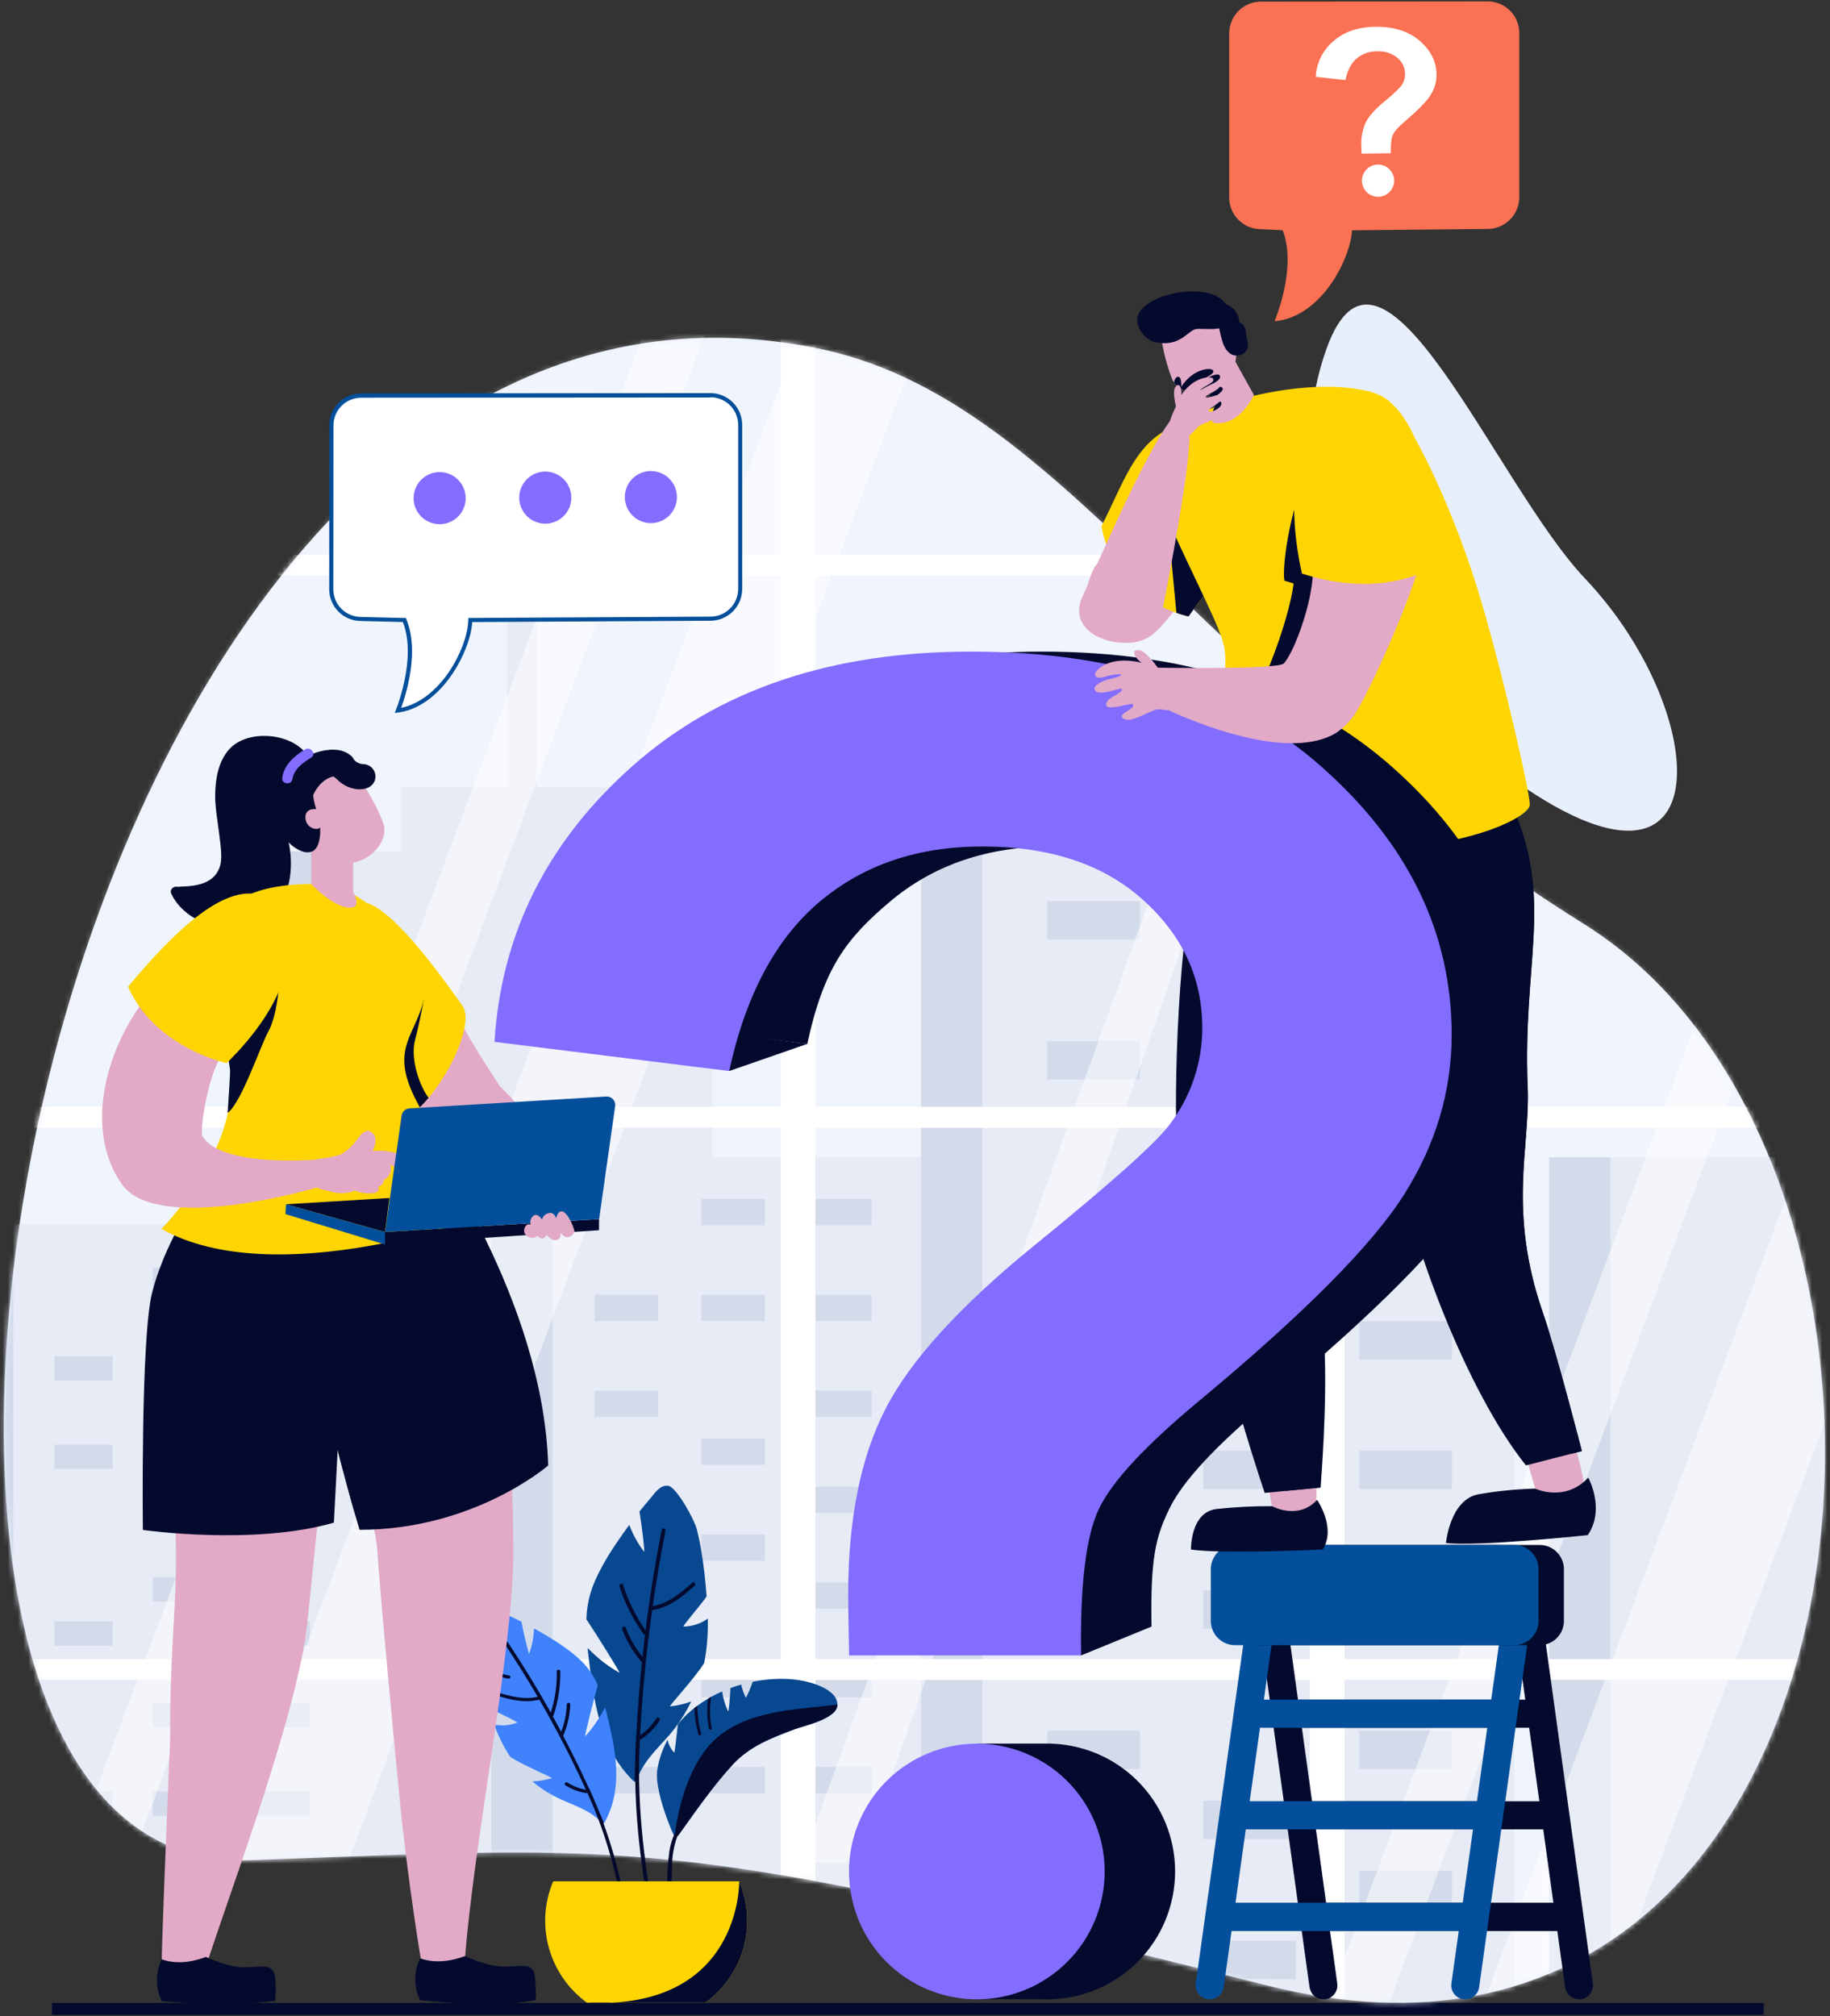 <svg xmlns="http://www.w3.org/2000/svg" width="354" height="390" viewBox="0 0 354 390" fill="none"><rect x="0" y="0" width="354" height="390" fill="#333333" stroke="none"/><path d="M157.585 67.263C205.303 76.66 229.665 130.712 306.509 178.796C383.354 226.881 366.436 414.668 245.073 384.043C129.29 354.823 123.929 357.132 48.102 359.828C-46.809 363.203 6.576 37.513 157.585 67.263Z" fill="#E8EFFC"></path><path d="M287.004 146.486C264.578 128.666 245.954 97.559 256.559 67.596C267.165 37.633 289.061 93.408 306.684 111.988C332.179 138.878 333.874 183.784 287.004 146.486Z" fill="#E8EFFC"></path><path d="M341.187 387.434H10.049V389.737H341.187V387.434Z" fill="#040A2E"></path><mask id="mask0_1006_3710" style="mask-type:luminance" maskUnits="userSpaceOnUse" x="0" y="65" width="354" height="323"><path d="M157.585 67.263C205.303 76.66 229.665 130.712 306.509 178.796C383.354 226.881 366.436 414.668 245.073 384.043C129.29 354.823 123.929 357.132 48.102 359.828C-46.809 363.203 6.576 37.513 157.585 67.263Z" fill="white"></path></mask><g mask="url(#mask0_1006_3710)"><path d="M77.558 164.684V152.29H98.118V93.052H103.785V152.29H125.926V164.684H137.79V413.054H52.249V164.684H77.558Z" fill="#D8E0F0"></path><path d="M64.107 164.684H52.249V388.107H64.107V164.684Z" fill="#BCC8E0"></path><path d="M180.557 223.845H95.022V413.054H180.557V223.845Z" fill="#D8E0F0"></path><path d="M106.88 223.845H95.022V413.054H106.88V223.845Z" fill="#BCC8E0"></path><path d="M168.623 231.907H156.349V237H168.623V231.907Z" fill="#BCC8E0"></path><path d="M147.958 231.907H135.684V237H147.958V231.907Z" fill="#BCC8E0"></path><path d="M168.623 250.455H156.349V255.548H168.623V250.455Z" fill="#BCC8E0"></path><path d="M147.958 250.455H135.684V255.548H147.958V250.455Z" fill="#BCC8E0"></path><path d="M127.287 250.455H115.013V255.548H127.287V250.455Z" fill="#BCC8E0"></path><path d="M168.623 269.003H156.349V274.095H168.623V269.003Z" fill="#BCC8E0"></path><path d="M127.287 269.003H115.013V274.095H127.287V269.003Z" fill="#BCC8E0"></path><path d="M147.958 278.28H135.684V283.372H147.958V278.28Z" fill="#BCC8E0"></path><path d="M168.623 287.551H156.349V292.643H168.623V287.551Z" fill="#BCC8E0"></path><path d="M147.958 296.828H135.684V301.92H147.958V296.828Z" fill="#BCC8E0"></path><path d="M168.623 306.104H156.349V311.197H168.623V306.104Z" fill="#BCC8E0"></path><path d="M127.287 306.104H115.013V311.197H127.287V306.104Z" fill="#BCC8E0"></path><path d="M168.623 323.241H156.349V328.334H168.623V323.241Z" fill="#BCC8E0"></path><path d="M147.958 323.241H135.684V328.334H147.958V323.241Z" fill="#BCC8E0"></path><path d="M168.623 341.789H156.349V346.881H168.623V341.789Z" fill="#BCC8E0"></path><path d="M147.958 341.789H135.684V346.881H147.958V341.789Z" fill="#BCC8E0"></path><path d="M127.287 341.789H115.013V346.881H127.287V341.789Z" fill="#BCC8E0"></path><path d="M168.623 360.337H156.349V365.429H168.623V360.337Z" fill="#BCC8E0"></path><path d="M127.287 360.337H115.013V365.429H127.287V360.337Z" fill="#BCC8E0"></path><path d="M147.958 369.614H135.684V374.706H147.958V369.614Z" fill="#BCC8E0"></path><path d="M127.287 369.614H115.013V374.706H127.287V369.614Z" fill="#BCC8E0"></path><path d="M168.623 378.89H156.349V383.983H168.623V378.89Z" fill="#BCC8E0"></path><path d="M385.218 223.845H299.683V413.054H385.218V223.845Z" fill="#D8E0F0"></path><path d="M311.541 223.845H299.683V413.054H311.541V223.845Z" fill="#BCC8E0"></path><path d="M292.94 133.851H178.174V413.054H292.94V133.851Z" fill="#D8E0F0"></path><path d="M190.032 133.851H178.174V413.054H190.032V133.851Z" fill="#BCC8E0"></path><path d="M280.856 147.225H262.932V154.664H280.856V147.225Z" fill="#BCC8E0"></path><path d="M250.674 147.225H232.75V154.664H250.674V147.225Z" fill="#BCC8E0"></path><path d="M280.856 174.311H262.932V181.75H280.856V174.311Z" fill="#BCC8E0"></path><path d="M250.674 174.311H232.75V181.75H250.674V174.311Z" fill="#BCC8E0"></path><path d="M220.498 174.311H202.573V181.75H220.498V174.311Z" fill="#BCC8E0"></path><path d="M280.856 201.397H262.932V208.836H280.856V201.397Z" fill="#BCC8E0"></path><path d="M220.498 201.397H202.573V208.836H220.498V201.397Z" fill="#BCC8E0"></path><path d="M250.674 214.94H232.75V222.379H250.674V214.94Z" fill="#BCC8E0"></path><path d="M280.856 228.483H262.932V235.922H280.856V228.483Z" fill="#BCC8E0"></path><path d="M250.674 242.026H232.75V249.465H250.674V242.026Z" fill="#BCC8E0"></path><path d="M280.856 255.569H262.932V263.008H280.856V255.569Z" fill="#BCC8E0"></path><path d="M220.498 255.569H202.573V263.008H220.498V255.569Z" fill="#BCC8E0"></path><path d="M280.856 280.599H262.932V288.038H280.856V280.599Z" fill="#BCC8E0"></path><path d="M250.674 280.599H232.75V288.038H250.674V280.599Z" fill="#BCC8E0"></path><path d="M280.856 307.685H262.932V315.124H280.856V307.685Z" fill="#BCC8E0"></path><path d="M250.674 307.685H232.75V315.124H250.674V307.685Z" fill="#BCC8E0"></path><path d="M220.498 307.685H202.573V315.124H220.498V307.685Z" fill="#BCC8E0"></path><path d="M280.856 334.771H262.932V342.21H280.856V334.771Z" fill="#BCC8E0"></path><path d="M220.498 334.771H202.573V342.21H220.498V334.771Z" fill="#BCC8E0"></path><path d="M250.674 348.314H232.75V355.753H250.674V348.314Z" fill="#BCC8E0"></path><path d="M220.498 348.314H202.573V355.753H220.498V348.314Z" fill="#BCC8E0"></path><path d="M280.856 361.857H262.932V369.296H280.856V361.857Z" fill="#BCC8E0"></path><path d="M250.674 375.4H232.75V382.839H250.674V375.4Z" fill="#BCC8E0"></path><path d="M67.543 236.813H-4.904V413.054H67.543V236.813Z" fill="#D8E0F0"></path><path d="M2.584 236.813H-4.904V413.054H2.584V236.813Z" fill="#BCC8E0"></path><path d="M59.905 245.253H48.594V249.946H59.905V245.253Z" fill="#BCC8E0"></path><path d="M40.86 245.253H29.543V249.946H40.86V245.253Z" fill="#BCC8E0"></path><path d="M59.905 262.352H48.594V267.05H59.905V262.352Z" fill="#BCC8E0"></path><path d="M40.86 262.352H29.543V267.05H40.86V262.352Z" fill="#BCC8E0"></path><path d="M21.809 262.352H10.498V267.05H21.809V262.352Z" fill="#BCC8E0"></path><path d="M59.905 279.45H48.594V284.149H59.905V279.45Z" fill="#BCC8E0"></path><path d="M21.809 279.45H10.498V284.149H21.809V279.45Z" fill="#BCC8E0"></path><path d="M40.86 288H29.543V292.698H40.86V288Z" fill="#BCC8E0"></path><path d="M59.905 296.549H48.594V301.242H59.905V296.549Z" fill="#BCC8E0"></path><path d="M40.86 305.098H29.543V309.796H40.86V305.098Z" fill="#BCC8E0"></path><path d="M59.905 313.647H48.594V318.34H59.905V313.647Z" fill="#BCC8E0"></path><path d="M21.809 313.647H10.498V318.34H21.809V313.647Z" fill="#BCC8E0"></path><path d="M59.905 329.444H48.594V334.137H59.905V329.444Z" fill="#BCC8E0"></path><path d="M40.86 329.444H29.543V334.137H40.86V329.444Z" fill="#BCC8E0"></path><path d="M59.905 346.542H48.594V351.241H59.905V346.542Z" fill="#BCC8E0"></path><path d="M40.86 346.542H29.543V351.241H40.86V346.542Z" fill="#BCC8E0"></path><path d="M21.809 346.542H10.498V351.241H21.809V346.542Z" fill="#BCC8E0"></path><path d="M59.905 363.64H48.594V368.333H59.905V363.64Z" fill="#BCC8E0"></path><path d="M21.809 363.64H10.498V368.333H21.809V363.64Z" fill="#BCC8E0"></path><path d="M40.86 372.19H29.543V376.888H40.86V372.19Z" fill="#BCC8E0"></path><path d="M21.809 372.19H10.498V376.888H21.809V372.19Z" fill="#BCC8E0"></path><path d="M59.905 380.739H48.594V385.432H59.905V380.739Z" fill="#BCC8E0"></path><path opacity="0.35" d="M256.718 48.184H-50.299V398.237H256.718V48.184Z" fill="white"></path><path opacity="0.5" d="M55.398 391.914H31.571L159.306 52.188H183.132L55.398 391.914Z" fill="white"></path><path opacity="0.5" d="M13.326 391.914H1.413L129.148 52.188H141.061L13.326 391.914Z" fill="white"></path><path opacity="0.5" d="M155.583 391.914H143.67L253.185 88.666V113.094L155.583 391.914Z" fill="white"></path><path opacity="0.35" d="M565.354 41.254H258.337V391.307H565.354V41.254Z" fill="white"></path><path opacity="0.5" d="M309.107 391.914H285.281L413.016 52.188H436.842L309.107 391.914Z" fill="white"></path><path opacity="0.5" d="M267.034 391.914H255.121L382.856 52.188H394.769L267.034 391.914Z" fill="white"></path><path d="M578.159 111.327V107.323H567.148V44.18H-53.668V52.199H-46.978V55.027H151.026V107.334H-53.668V111.338H151.026V214.103H-53.668V218.107H151.026V320.927H-53.668V324.931H151.026V391.914H-46.907V394.233H-53.668V403.499H567.148V402.755V324.931H578.18V320.927H567.148V218.129H578.18V214.103H567.148V111.327H578.159ZM260.109 218.129H355.731V320.927H260.109V218.129ZM260.109 214.125V111.327H355.731V214.103L260.109 214.125ZM260.109 107.323V55.016H355.731V107.323H260.109ZM260.109 324.931H355.731V391.914H260.142V394.233H260.109V324.931ZM362.448 391.914V324.931H458.07V391.914H362.448ZM362.448 320.927V218.129H458.07V320.927H362.448ZM362.448 214.125V111.327H458.07V214.103L362.448 214.125ZM362.448 107.323V55.016H458.07V107.323H362.448ZM464.787 55.016H560.409V107.323H464.787V55.016ZM157.738 55.016H253.365V107.323H157.738V55.016ZM157.738 111.354H253.365V214.103H157.738V111.354ZM157.738 218.156H253.365V320.927H157.738V218.156ZM157.738 324.959H253.365V394.26H253.327V391.941H157.738V324.959ZM560.409 394.26H560.376V391.941H464.787V324.931H560.409V394.26ZM560.409 320.966H464.787V218.129H560.409V320.966ZM560.409 214.163H464.787V111.327H560.409V214.163Z" fill="white"></path></g><path d="M255.996 386.739C256.124 386.75 256.252 386.75 256.379 386.739C257.088 386.633 257.726 386.254 258.158 385.682C258.59 385.11 258.78 384.392 258.687 383.682L248.333 308.888C248.332 308.498 248.247 308.112 248.084 307.757C247.921 307.402 247.684 307.086 247.389 306.83C247.094 306.574 246.747 306.384 246.373 306.274C245.998 306.163 245.604 306.134 245.217 306.188C244.83 306.243 244.46 306.379 244.13 306.589C243.8 306.799 243.52 307.077 243.306 307.404C243.093 307.731 242.953 308.101 242.894 308.487C242.836 308.873 242.861 309.267 242.967 309.643L253.321 384.409C253.418 385.052 253.74 385.64 254.23 386.067C254.72 386.494 255.346 386.732 255.996 386.739Z" fill="#040A2E"></path><path d="M305.432 386.739C305.559 386.75 305.687 386.75 305.815 386.739C306.523 386.633 307.162 386.254 307.593 385.682C308.025 385.11 308.215 384.392 308.123 383.682L297.769 308.888C297.767 308.498 297.683 308.112 297.52 307.757C297.357 307.402 297.12 307.086 296.825 306.83C296.53 306.574 296.183 306.384 295.808 306.274C295.434 306.163 295.04 306.134 294.653 306.188C294.266 306.243 293.895 306.379 293.566 306.589C293.236 306.799 292.955 307.077 292.742 307.404C292.529 307.731 292.388 308.101 292.33 308.487C292.271 308.873 292.296 309.267 292.403 309.643L302.757 384.409C302.853 385.052 303.175 385.64 303.665 386.067C304.155 386.494 304.782 386.732 305.432 386.739Z" fill="#040A2E"></path><path d="M256.811 373.53H301.028C301.749 373.523 302.438 373.231 302.945 372.719C303.452 372.207 303.736 371.516 303.736 370.795C303.736 370.074 303.452 369.383 302.945 368.871C302.438 368.359 301.749 368.067 301.028 368.06H256.811C256.086 368.06 255.39 368.348 254.877 368.861C254.364 369.374 254.076 370.07 254.076 370.795C254.076 371.52 254.364 372.216 254.877 372.729C255.39 373.242 256.086 373.53 256.811 373.53Z" fill="#040A2E"></path><path d="M254.049 353.872H298.261C298.982 353.872 299.673 353.587 300.185 353.08C300.698 352.573 300.989 351.885 300.996 351.164C300.996 350.439 300.708 349.743 300.195 349.23C299.682 348.717 298.987 348.429 298.261 348.429H254.049C253.324 348.429 252.628 348.717 252.115 349.23C251.603 349.743 251.314 350.439 251.314 351.164C251.322 351.885 251.613 352.573 252.125 353.08C252.637 353.587 253.329 353.872 254.049 353.872Z" fill="#040A2E"></path><path d="M251.287 334.213H295.499C296.224 334.213 296.92 333.925 297.432 333.412C297.945 332.899 298.233 332.204 298.233 331.479C298.226 330.758 297.935 330.069 297.423 329.562C296.911 329.055 296.219 328.771 295.499 328.771H251.287C250.571 328.778 249.886 329.066 249.38 329.572C248.874 330.078 248.586 330.763 248.579 331.479C248.579 332.199 248.863 332.891 249.37 333.403C249.877 333.915 250.566 334.206 251.287 334.213Z" fill="#040A2E"></path><path d="M248.531 314.555H292.743C293.459 314.548 294.143 314.26 294.649 313.754C295.156 313.248 295.443 312.563 295.45 311.847C295.45 311.127 295.166 310.435 294.659 309.923C294.152 309.411 293.463 309.12 292.743 309.113H248.531C247.805 309.113 247.11 309.401 246.597 309.914C246.084 310.426 245.796 311.122 245.796 311.847C245.803 312.568 246.094 313.257 246.607 313.764C247.119 314.271 247.81 314.555 248.531 314.555Z" fill="#BA604A"></path><path d="M283.449 386.739C284.101 386.739 284.731 386.503 285.222 386.075C285.714 385.646 286.034 385.055 286.124 384.409L296.62 309.643C296.727 309.267 296.752 308.873 296.693 308.487C296.635 308.101 296.494 307.731 296.281 307.404C296.068 307.077 295.787 306.799 295.457 306.589C295.128 306.379 294.757 306.243 294.37 306.188C293.983 306.134 293.589 306.163 293.215 306.274C292.84 306.384 292.493 306.574 292.198 306.83C291.903 307.086 291.666 307.402 291.503 307.757C291.34 308.112 291.255 308.498 291.254 308.888L280.763 383.665C280.713 384.017 280.733 384.376 280.822 384.72C280.91 385.065 281.066 385.388 281.28 385.672C281.494 385.956 281.762 386.195 282.068 386.376C282.375 386.556 282.714 386.674 283.066 386.723C283.193 386.739 283.321 386.744 283.449 386.739Z" fill="#034F9B"></path><path d="M234.041 386.739C234.691 386.732 235.317 386.494 235.807 386.067C236.297 385.64 236.619 385.052 236.716 384.409L247.168 309.643C247.275 309.267 247.3 308.873 247.241 308.487C247.183 308.101 247.042 307.731 246.829 307.404C246.616 307.077 246.335 306.799 246.005 306.589C245.676 306.379 245.305 306.243 244.918 306.188C244.531 306.134 244.137 306.163 243.763 306.274C243.388 306.384 243.042 306.574 242.746 306.83C242.451 307.086 242.214 307.402 242.051 307.757C241.888 308.112 241.804 308.498 241.802 308.888L231.306 383.665C231.214 384.376 231.404 385.094 231.835 385.666C232.267 386.237 232.906 386.617 233.614 386.723C233.756 386.742 233.899 386.747 234.041 386.739Z" fill="#034F9B"></path><path d="M238.559 373.53H282.776C283.497 373.523 284.186 373.231 284.693 372.719C285.2 372.207 285.484 371.516 285.484 370.795C285.484 370.074 285.2 369.383 284.693 368.871C284.186 368.359 283.497 368.067 282.776 368.06H238.559C237.834 368.06 237.138 368.348 236.625 368.861C236.112 369.374 235.824 370.07 235.824 370.795C235.824 371.52 236.112 372.216 236.625 372.729C237.138 373.242 237.834 373.53 238.559 373.53Z" fill="#034F9B"></path><path d="M241.322 353.872H285.539C286.26 353.872 286.951 353.587 287.463 353.08C287.976 352.573 288.267 351.885 288.274 351.164C288.274 350.439 287.986 349.743 287.473 349.23C286.96 348.717 286.265 348.429 285.539 348.429H241.322C240.601 348.436 239.913 348.728 239.406 349.24C238.899 349.752 238.614 350.443 238.614 351.164C238.621 351.88 238.909 352.564 239.415 353.071C239.921 353.577 240.606 353.864 241.322 353.872Z" fill="#034F9B"></path><path d="M244.088 334.213H288.3C289.021 334.206 289.71 333.915 290.217 333.403C290.724 332.891 291.008 332.199 291.008 331.479C291.001 330.763 290.713 330.078 290.207 329.572C289.701 329.066 289.016 328.778 288.3 328.771H244.088C243.368 328.771 242.676 329.055 242.164 329.562C241.652 330.069 241.361 330.758 241.354 331.479C241.354 332.204 241.642 332.899 242.155 333.412C242.667 333.925 243.363 334.213 244.088 334.213Z" fill="#034F9B"></path><path d="M293.765 309.14H244.138V314.56H293.765V309.14Z" fill="#D8D8FD"></path><path d="M297.839 298.851H243.831C241.242 298.851 239.144 300.95 239.144 303.539V313.543C239.144 316.132 241.242 318.231 243.831 318.231H297.839C300.428 318.231 302.527 316.132 302.527 313.543V303.539C302.527 300.95 300.428 298.851 297.839 298.851Z" fill="#040A2E"></path><path d="M292.922 298.851H238.914C236.325 298.851 234.227 300.95 234.227 303.539V313.543C234.227 316.132 236.325 318.231 238.914 318.231H292.922C295.511 318.231 297.61 316.132 297.61 313.543V303.539C297.61 300.95 295.511 298.851 292.922 298.851Z" fill="#034F9B"></path><path d="M231.781 111.677C231.705 111.808 231.628 111.956 231.551 112.098C231.069 112.985 230.542 113.847 229.971 114.68C229.522 115.298 229.052 115.927 228.549 116.578C228.237 116.949 227.92 117.332 227.575 117.672C224.375 121.243 221.782 126.636 213.529 123.24C206.719 120.439 211.056 111.255 211.549 110.025C211.882 109.199 212.61 109.478 214.393 104.845L214.426 104.768C214.524 104.484 214.661 104.189 214.787 103.882C214.967 103.401 215.148 102.92 215.361 102.4C215.361 102.4 215.405 102.334 215.405 102.296C219.064 92.965 223.062 85.887 228.155 82.49C233.247 79.093 232.946 100.918 232.946 100.918C233.322 102.618 233.505 104.356 233.493 106.098C233.531 109.15 233.783 107.93 231.781 111.677Z" fill="#E2AAC7"></path><path d="M229.894 119.263C231.267 117.13 233.417 114.663 235.315 112.268C236.037 111.354 236.721 110.446 237.317 109.598C238.078 108.563 238.691 107.428 239.138 106.224C239.305 105.787 239.392 105.324 239.395 104.856C239.169 102.481 238.803 100.121 238.301 97.789C236.524 88.797 229.818 80.877 225.956 82.955C219.349 86.51 217.363 93.271 213.069 101.798C214.377 109.341 219.819 116.687 229.894 119.263Z" fill="#FED501"></path><path d="M229.917 119.241C231.24 117.314 232.662 115.457 234.178 113.679C232.652 107.662 229.064 99.206 229.064 99.206L225.782 99.692L227.565 118.547C228.238 118.782 228.927 119.001 229.644 119.192L229.917 119.241Z" fill="#040A2E"></path><path d="M245.384 283.569C246.134 282.628 254.267 283.41 254.349 283.902C254.595 285.396 254.984 291.133 254.207 291.888C253.43 292.643 246.435 294.224 246.276 292.774C246.139 291.516 244.657 284.471 245.384 283.569Z" fill="#E2AAC7"></path><path d="M254.782 290.133C254.782 290.133 258.54 295.509 255.876 299.732C255.876 299.732 236.3 300.656 230.387 299.732C230.387 299.732 230.234 292.517 235.31 291.899C238.888 291.509 242.486 291.326 246.085 291.352C246.085 291.352 251.101 294.131 254.782 290.133Z" fill="#040A2E"></path><path d="M254.563 213.961C253.644 225.48 254.492 248.699 255.411 260.218C255.465 260.99 255.471 287.742 255.471 287.742L244.641 288.781C238.75 271.196 227.477 231.765 227.477 214.256C227.477 196.747 229.008 167.61 235.441 153.744C241.556 140.617 265.683 158.76 268.522 161.982C269.829 163.475 267.351 176.794 263.927 185.622C259.945 195.85 255.06 207.774 254.563 213.961Z" fill="#040A2E"></path><path d="M256.183 260.142C255.549 248.606 253.645 225.48 254.542 213.961C255.04 207.775 262.55 189.921 266.526 179.693C265.476 176.542 266.789 169.776 264.191 168.026C262.036 166.588 253.607 176.116 252.666 178.933C251.911 181.164 253.29 183.981 253.459 186.213C253.723 190.287 252.788 194.349 250.768 197.896C247.782 203.186 244.117 207.348 242.438 213.337C239.194 224.983 241.792 237.125 244.522 248.584C246.25 255.81 248.093 263.09 248.536 270.535C248.777 274.812 249.379 284.209 248.766 288.382L255.45 287.742C255.45 287.742 256.807 271.629 256.183 260.142Z" fill="#040A2E"></path><path d="M294.755 278.099C295.236 277.005 303.299 275.654 303.506 276.103C304.135 277.487 306.613 286.287 306.356 287.349C305.738 289.93 297.944 290.548 297.419 289.186C296.943 287.999 294.284 279.16 294.755 278.099Z" fill="#E2AAC7"></path><path d="M259.201 158.492C259.623 165.603 265.727 195.008 269.758 221.892C272.362 239.204 283.668 269.129 295.187 283.46L304.026 281.19L306.012 280.697C306.012 280.697 301.089 261.493 298.458 253.896C291.643 234.166 296.002 221.974 295.531 210.433C294.525 186.661 300.296 174.841 293.174 157.376C292.846 156.578 292.485 155.763 292.107 154.948C290.603 151.728 288.871 148.621 286.922 145.649C286.585 145.165 286.08 144.822 285.505 144.687C284.635 144.469 283.728 144.444 282.847 144.616C278.346 145.338 259.114 157.349 259.201 158.492Z" fill="#040A2E"></path><path d="M290.035 224.419C292.507 234.161 289.964 246.479 292.037 256.335C293.908 265.087 299.093 273.805 303.999 281.19L305.985 280.697C305.985 280.697 301.062 261.493 298.431 253.896C291.616 234.166 295.975 221.974 295.505 210.433C294.498 186.661 300.269 174.841 293.147 157.376C291.392 157.847 289.718 158.498 288.465 158.952C288.375 158.976 288.292 159.02 288.22 159.079C288.149 159.139 288.09 159.213 288.049 159.296C287.904 159.383 287.796 159.52 287.745 159.681C287.693 159.842 287.703 160.017 287.771 160.171C291.572 171.467 290.686 182.231 288.864 193.783C287.278 204.296 287.393 214.103 290.035 224.419Z" fill="#040A2E"></path><path d="M307.231 285.823C307.231 285.823 310.584 291.839 307.149 296.948C307.149 296.948 285.954 299.191 279.713 298.469C279.713 298.469 280.473 290.062 286.009 289.044C289.624 288.417 293.28 288.051 296.948 287.95C296.948 287.95 302.757 290.68 307.231 285.823Z" fill="#040A2E"></path><path d="M295.92 155.736C295.789 157.376 290.15 160.565 281.535 162.414C276.008 163.597 270.349 164.046 264.704 163.749C251.353 163.06 232.98 158.924 231.787 157.393C230.551 150.829 239.193 132.954 236.552 124.099C235.709 121.304 233.658 117.092 231.465 112.448C226.722 102.438 221.203 91.51 222.987 85.099C230.792 78.454 250.45 73.088 263.031 75.336C265.273 75.702 267.089 76.359 268.325 77.283C268.638 77.522 268.93 77.785 269.2 78.071C270.516 79.578 271.676 81.214 272.663 82.955C276.431 89.278 281.114 99.731 284.696 110.424C289.067 123.305 296.106 153.416 295.92 155.736Z" fill="#FED501"></path><path d="M268.823 80.28C263.578 78.361 254.974 86.456 253.185 90.487C249.203 99.337 247.978 110.216 248.47 112.322C249.061 112.514 249.652 112.694 250.243 112.869C249.264 120.598 243.63 134.502 241.65 136.597C241.289 136.985 238.63 138.145 235.163 139.545C233.724 144.889 232.089 149.981 232.493 153.34C239.123 152.929 246.999 151.699 252.606 148.324C253.902 147.441 255.042 146.348 255.98 145.091C258.551 141.941 261.505 137.045 264.158 131.701C264.437 131.122 264.705 130.569 264.978 129.984C265.667 128.562 266.313 127.134 266.914 125.701C268.823 121.383 270.319 116.894 271.383 112.295C272.872 111.703 274.3 110.97 275.65 110.107C274.124 97.712 277.208 83.376 268.823 80.28Z" fill="#040A2E"></path><path d="M233.435 75.341L235.026 78.541C235.026 78.541 233.56 81.637 234.972 81.823C239.763 82.523 242.564 76.408 242.564 76.408L238.417 68.942L233.435 75.341Z" fill="#E2AAC7"></path><path d="M224.376 63.045C224.67 66.526 225.448 69.948 226.69 73.213C228.084 76.681 236.398 78.557 238.647 71.294C240.895 64.03 235.627 57.833 235.627 57.833L224.376 63.045Z" fill="#E2AAC7"></path><path d="M239.767 62.318C239.767 62.268 239.707 62.066 239.668 61.814C239.553 61.122 239.25 60.475 238.792 59.944C238.333 59.412 237.738 59.017 237.07 58.801C236.831 58.719 236.57 58.729 236.338 58.831C236.106 58.932 235.92 59.116 235.818 59.348H235.774C234.346 60.015 235.287 61.683 235.615 62.7C236.162 64.418 236.255 66.792 237.628 68.11C237.839 68.326 238.09 68.498 238.369 68.616C238.647 68.733 238.945 68.794 239.247 68.794C239.549 68.794 239.848 68.733 240.126 68.616C240.404 68.498 240.656 68.326 240.866 68.11C241.96 66.972 241.14 65.818 241.014 64.555C241.043 63.868 240.806 63.196 240.352 62.679C240.17 62.538 239.974 62.417 239.767 62.318Z" fill="#040A2E"></path><path d="M220.126 61.049C219.415 63.237 221.619 65.775 223.364 66.163C228.5 67.295 229.769 63.74 231.525 63.63C234.107 63.472 237.996 64.555 237.657 60.556C237.082 53.785 221.707 56.159 220.126 61.049Z" fill="#040A2E"></path><path d="M233.811 76.102L234.358 77.228C235.452 76.446 237.694 75.04 235.818 74.778C235.271 74.696 232.859 75.828 233.308 74.969C234.237 74.34 236.551 73.498 235.906 72.584C235.605 72.152 234.216 72.727 233.603 73.077C231.202 74.45 232.066 73.76 234.095 72.562C235.151 71.944 234.801 71.233 233.466 71.397C231.382 71.644 229.577 73.12 228.494 74.832C228.494 74.778 228.494 74.723 228.494 74.668C228.558 74.172 228.496 73.668 228.314 73.203C227.964 72.508 227.433 73.011 227.22 73.52C227.172 73.685 227.145 73.856 227.138 74.028C228.429 75.647 231.229 76.676 233.811 76.102Z" fill="#040A2E"></path><path d="M236.229 78.284C236.486 77.316 235.502 77.737 234.714 77.923L235.02 78.541C234.868 78.876 234.735 79.22 234.621 79.57C235.414 79.198 236.098 78.776 236.229 78.284Z" fill="#040A2E"></path><path d="M252.982 160.593C252.994 160.549 253.015 160.508 253.045 160.473C253.074 160.438 253.111 160.41 253.152 160.39C252.951 160.318 252.765 160.207 252.608 160.062C252.45 159.917 252.323 159.743 252.233 159.548C252.189 159.315 252.205 159.075 252.279 158.85C252.354 158.625 252.485 158.423 252.66 158.263C252.66 158.263 252.687 158.263 252.698 158.23C251.817 157.94 250.991 157.415 250.888 156.518C250.784 155.621 251.38 155.287 252.135 155.118C251.823 154.992 251.526 154.832 251.249 154.642C250.204 153.903 250.734 152.634 251.451 152.06C251.498 152.018 251.557 151.992 251.619 151.984C251.682 151.976 251.745 151.987 251.801 152.016H251.889C252.745 151.99 253.602 152.073 254.437 152.262C255.14 152.348 255.811 152.606 256.39 153.012C257.276 153.849 256.303 154.653 255.581 155.09C256.445 155.123 257.265 155.402 257.222 156.573C257.22 156.906 257.131 157.233 256.963 157.521C256.795 157.809 256.554 158.048 256.264 158.213C256.682 158.303 257.072 158.49 257.402 158.76C258.223 159.472 257.479 160.401 256.888 160.757C256.611 160.92 256.304 161.028 255.985 161.074C256.046 161.127 256.098 161.19 256.139 161.26C256.467 161.867 255.843 162.518 255.433 162.742C254.208 163.36 252.682 162.141 252.982 160.593Z" fill="white"></path><path d="M254.711 163.267C254.275 163.265 253.852 163.123 253.502 162.862C253.145 162.6 252.87 162.24 252.711 161.826C252.552 161.412 252.516 160.961 252.605 160.527C252.265 160.337 252.003 160.033 251.867 159.668C251.8 159.455 251.785 159.23 251.823 159.01C251.861 158.79 251.951 158.583 252.085 158.405C251.68 158.269 251.319 158.026 251.042 157.702C250.764 157.377 250.58 156.983 250.51 156.561C250.459 156.272 250.498 155.974 250.621 155.707C250.744 155.44 250.946 155.217 251.199 155.068L251.03 154.953C250.807 154.809 250.623 154.614 250.492 154.383C250.362 154.153 250.289 153.894 250.28 153.63C250.288 153.269 250.374 152.914 250.534 152.591C250.694 152.268 250.923 151.984 251.205 151.759C251.289 151.688 251.389 151.638 251.497 151.613C251.604 151.588 251.716 151.59 251.823 151.617H251.861C252.756 151.588 253.651 151.675 254.525 151.874L254.749 151.923C255.443 152.013 256.1 152.287 256.653 152.716C256.812 152.848 256.938 153.016 257.02 153.206C257.101 153.397 257.137 153.603 257.123 153.81C257.05 154.209 256.841 154.57 256.532 154.833C256.783 154.921 257.01 155.067 257.194 155.26C257.345 155.437 257.458 155.644 257.527 155.867C257.595 156.09 257.618 156.324 257.593 156.556C257.587 157.095 257.394 157.615 257.046 158.027C257.27 158.128 257.479 158.261 257.664 158.421C257.828 158.551 257.958 158.718 258.044 158.908C258.13 159.098 258.168 159.307 258.157 159.515C258.1 159.826 257.976 160.122 257.793 160.38C257.611 160.639 257.375 160.855 257.101 161.014C256.939 161.113 256.767 161.193 256.587 161.254C256.784 161.987 256.171 162.709 255.63 163.005C255.351 163.17 255.035 163.26 254.711 163.267ZM253.354 160.718C253.303 161.003 253.333 161.296 253.439 161.564C253.545 161.833 253.724 162.066 253.956 162.239C254.135 162.381 254.352 162.469 254.58 162.491C254.808 162.513 255.038 162.469 255.241 162.365C255.482 162.233 255.985 161.769 255.788 161.402C255.768 161.372 255.744 161.344 255.717 161.32L255.121 160.773L255.92 160.647C256.187 160.606 256.445 160.515 256.68 160.379C256.85 160.282 256.998 160.151 257.117 159.995C257.235 159.839 257.321 159.661 257.369 159.471C257.373 159.38 257.354 159.289 257.314 159.207C257.274 159.125 257.214 159.054 257.139 159.001C256.853 158.772 256.518 158.613 256.16 158.536L255.241 158.306L256.062 157.83C256.293 157.699 256.486 157.507 256.62 157.277C256.753 157.046 256.823 156.784 256.822 156.518C256.84 156.388 256.832 156.255 256.798 156.129C256.764 156.002 256.705 155.883 256.625 155.779C256.33 155.534 255.952 155.413 255.57 155.44L254.251 155.391L255.389 154.724C255.963 154.384 256.324 154.012 256.357 153.723C256.357 153.668 256.357 153.498 256.127 153.258C255.669 152.937 255.14 152.731 254.585 152.656L254.35 152.607C253.547 152.422 252.723 152.343 251.899 152.372L251.752 152.415L251.664 152.372C251.479 152.518 251.329 152.703 251.222 152.914C251.115 153.124 251.055 153.355 251.046 153.591C251.052 153.738 251.093 153.88 251.168 154.006C251.242 154.132 251.347 154.238 251.473 154.313C251.722 154.49 251.992 154.637 252.277 154.751L253.409 155.221L252.217 155.484C251.309 155.681 251.227 156.091 251.27 156.463C251.358 157.218 252.162 157.633 252.818 157.852L253.458 158.06L252.911 158.525C252.638 158.881 252.479 159.138 252.572 159.417C252.732 159.702 252.991 159.92 253.3 160.029L253.983 160.357L253.354 160.718ZM252.977 158.476V158.509C252.98 158.498 252.98 158.486 252.977 158.476Z" fill="#034F9B"></path><path d="M132.238 314.637C133.918 314.614 135.55 314.075 136.915 313.094C136.996 315.977 136.763 318.86 136.22 321.693C134.382 324.658 129.279 330.105 129.623 330.078C131.024 329.935 132.401 329.613 133.72 329.121C132.848 330.918 131.804 332.627 130.603 334.224C128.125 337.506 124.586 340.164 123.262 344.19C123.252 344.23 123.232 344.266 123.204 344.297C123.177 344.327 123.142 344.351 123.104 344.365C123.103 344.42 123.086 344.474 123.055 344.521C123.025 344.567 122.982 344.603 122.931 344.626C122.88 344.648 122.824 344.656 122.77 344.647C122.715 344.639 122.664 344.615 122.622 344.578C115.965 338.266 114.8 328.656 113.799 319.997C113.75 319.587 113.706 319.182 113.668 318.772C115.469 320.659 117.537 322.271 119.805 323.558C120.128 323.739 115.637 316.551 113.438 313.237C113.486 311.139 113.872 309.063 114.582 307.089C116.141 302.915 118.81 299.01 121.402 295.416C121.506 295.269 121.627 295.126 121.736 294.979C122.426 296.84 123.39 298.588 124.597 300.164C124.81 300.443 124.126 294.913 123.705 292.386C124.356 291.576 125.007 290.745 125.685 289.99C126.571 288.94 127.665 287.168 129.262 287.403C130.86 287.638 134.333 293.967 134.776 295.766C134.973 296.543 135.142 297.331 135.323 298.124C135.399 298.463 135.46 298.813 135.525 299.158C136.072 302.349 136.458 305.565 136.679 308.795C136.57 308.97 136.461 309.14 136.335 309.304C135.038 311.065 131.921 314.637 132.238 314.637Z" fill="#084890"></path><path d="M126.166 311.465C129.448 310.967 131.964 308.894 134.37 306.755C134.731 306.432 134.283 305.825 133.922 306.148C131.663 308.155 129.305 310.157 126.264 310.682C126.964 305.792 127.789 300.921 128.737 296.067C128.83 295.591 128.086 295.476 127.993 295.952C126.724 302.381 125.686 308.845 124.88 315.343C122.993 312.664 121.526 309.713 120.532 306.591C120.384 306.132 119.684 306.41 119.832 306.87C120.89 310.173 122.465 313.287 124.498 316.097C124.527 316.143 124.568 316.181 124.616 316.207C124.663 316.234 124.716 316.249 124.771 316.251C124.596 317.665 124.436 319.086 124.29 320.511C122.915 318.818 121.825 316.911 121.063 314.867C121.022 314.779 120.949 314.711 120.86 314.675C120.77 314.639 120.67 314.639 120.581 314.675C120.491 314.711 120.418 314.779 120.378 314.867C120.337 314.954 120.332 315.054 120.362 315.146C121.209 317.431 122.45 319.551 124.027 321.409C124.071 321.457 124.125 321.494 124.186 321.518C123.704 326.2 123.34 330.893 123.092 335.597C123.063 335.645 123.048 335.7 123.048 335.756C122.944 337.479 122.889 339.196 122.868 340.914C122.827 342.033 122.796 343.154 122.775 344.278C122.772 344.326 122.78 344.374 122.799 344.419C122.818 344.463 122.847 344.503 122.884 344.535C123.075 355.13 124.651 365.61 126.877 375.98L127.61 375.811C125.088 364.089 123.415 352.231 123.633 340.219C123.677 338.95 123.73 337.683 123.792 336.417C123.847 336.438 123.906 336.445 123.964 336.438C124.023 336.43 124.078 336.408 124.126 336.374C125.498 335.441 126.669 334.244 127.572 332.851C127.834 332.452 127.243 331.976 126.981 332.386C126.152 333.673 125.082 334.788 123.83 335.668C124.25 327.573 125.024 319.507 126.155 311.47L126.166 311.465Z" fill="#040A2E"></path><path d="M100.032 333.223C98.62 333.756 97.088 333.887 95.607 333.601C96.379 335.796 97.417 337.888 98.697 339.831C101.12 341.472 107.044 343.873 106.738 343.966C105.513 344.318 104.252 344.529 102.98 344.595C104.267 345.671 105.662 346.612 107.143 347.401C110.206 349.042 113.969 349.89 116.277 352.477C116.299 352.505 116.328 352.527 116.36 352.541C116.392 352.555 116.428 352.561 116.463 352.559C116.486 352.601 116.52 352.636 116.561 352.661C116.603 352.686 116.65 352.699 116.698 352.699C116.746 352.699 116.794 352.686 116.835 352.661C116.876 352.636 116.91 352.601 116.933 352.559C120.762 345.623 118.979 338.015 117.294 331.189C117.212 330.866 117.136 330.543 117.048 330.221C116.043 332.264 114.754 334.155 113.219 335.838C112.995 336.079 114.724 329.203 115.632 325.992C114.983 324.424 114.057 322.986 112.897 321.748C110.359 319.122 106.951 317.066 103.702 315.217C103.571 315.14 103.429 315.075 103.297 314.998C103.248 316.651 102.936 318.285 102.373 319.839C102.269 320.118 101.246 315.737 100.869 313.696C100.081 313.303 99.293 312.914 98.489 312.548C97.428 312.056 95.984 311.082 94.699 311.782C93.413 312.482 92.292 318.346 92.44 319.883C92.5 320.528 92.582 321.179 92.68 321.824C92.713 322.103 92.763 322.371 92.806 322.661C93.257 325.246 93.856 327.803 94.6 330.319C94.743 330.416 94.891 330.505 95.043 330.587C96.624 331.462 100.327 333.114 100.032 333.223Z" fill="#4082FC"></path><path d="M122.458 377.539C121.364 369.017 119.631 360.627 116.715 352.603C116.735 352.568 116.746 352.528 116.746 352.488C116.746 352.447 116.735 352.408 116.715 352.373C116.372 351.538 116.022 350.706 115.665 349.879C115.145 348.593 114.598 347.319 114.024 346.05C114.004 346.007 113.974 345.969 113.937 345.94C112.361 342.491 110.687 339.085 108.915 335.723C108.96 335.689 108.994 335.644 109.014 335.592C109.81 333.72 110.251 331.717 110.316 329.684C110.316 329.285 109.654 329.307 109.643 329.684C109.583 331.502 109.213 333.297 108.549 334.99C108.002 333.967 107.455 332.95 106.908 331.943C106.953 331.926 106.993 331.899 107.027 331.864C107.06 331.829 107.085 331.787 107.099 331.741C107.999 329.01 108.433 326.148 108.385 323.274C108.385 322.88 107.701 322.896 107.706 323.274C107.759 325.984 107.369 328.685 106.552 331.271C103.971 326.661 101.21 322.147 98.271 317.727C98.052 317.399 97.451 317.727 97.669 318.056C99.896 321.387 102.002 324.783 104.02 328.224C101.285 328.842 98.681 328.109 96.176 327.343C95.772 327.223 95.569 327.825 95.968 327.945C98.643 328.76 101.378 329.493 104.315 328.787H104.343C107.624 334.45 110.625 340.257 113.346 346.208C112.058 345.968 110.827 345.486 109.719 344.786C109.375 344.568 109.014 345.114 109.358 345.333C110.561 346.092 111.901 346.607 113.302 346.848C113.354 346.859 113.408 346.857 113.46 346.843C113.511 346.828 113.558 346.802 113.597 346.766C114.019 347.702 114.434 348.632 114.839 349.572C118.515 358.521 120.538 367.984 121.802 377.621L122.458 377.539Z" fill="#040A2E"></path><path d="M98.506 324.11C96.431 323.714 94.447 322.939 92.653 321.824C92.686 322.103 92.735 322.371 92.779 322.661C94.492 323.641 96.355 324.334 98.293 324.712C98.714 324.789 98.938 324.192 98.506 324.11Z" fill="#040A2E"></path><path d="M162.004 329.75C161.966 332.485 155.697 333.77 153.712 334.509C149.336 336.15 145.009 337.79 141.755 341.324C137.926 345.503 134.606 350.322 131.297 354.922C131.214 355.048 131.095 355.148 130.956 355.208C130.817 355.268 130.664 355.287 130.515 355.261C130.156 354.627 129.851 353.965 129.601 353.281C128.464 350.469 126.713 345.322 127.145 342.385C127.464 340.334 128.14 338.355 129.142 336.538C129.333 337.461 129.768 338.316 130.4 339.016C130.558 339.174 130.898 335.313 131.122 333.546C131.412 333.19 131.702 332.846 132.013 332.512C132.726 331.74 133.5 331.026 134.327 330.379C134.508 330.237 134.683 330.1 134.874 329.969C135.553 329.466 136.258 328.998 136.985 328.568C137.171 328.454 137.368 328.344 137.571 328.229C138.254 327.852 138.96 327.502 139.676 327.185C139.882 328.52 140.274 329.82 140.842 331.046C140.962 331.303 141.257 328 141.301 326.534C141.985 326.277 142.674 326.063 143.379 325.861C143.569 326.723 143.859 327.561 144.244 328.355C144.342 328.547 145.272 326.309 145.611 325.325C147.815 324.862 150.068 324.678 152.317 324.778C152.514 324.778 152.696 324.789 152.864 324.811C153.466 324.849 154.056 324.92 154.642 325.008C156.83 325.347 161.884 326.714 161.988 329.63L162.004 329.75Z" fill="#084890"></path><path d="M137.904 336.872C132.582 342.122 130.93 351.771 130.586 354.511C130.045 355.637 129.677 356.837 129.492 358.072C128.857 362.404 129.043 366.972 129.153 371.336C129.185 372.769 129.251 374.208 129.328 375.641L130.066 375.499C130.017 374.596 129.978 373.694 129.946 372.764C129.814 368.859 129.82 364.942 129.995 361.037C129.999 359.019 130.358 357.018 131.056 355.124C131.15 355.066 131.232 354.99 131.297 354.9C134.579 350.3 137.915 345.481 141.755 341.302C145.037 337.758 149.309 336.117 153.712 334.487C155.697 333.748 161.966 332.436 162.004 329.728C153.635 330.724 144.03 330.822 137.904 336.872Z" fill="#040A2E"></path><path d="M137.674 334.29C137.284 332.297 137.245 330.252 137.56 328.246C137.357 328.361 137.16 328.47 136.974 328.585C136.706 330.524 136.762 332.495 137.138 334.416C137.226 334.76 137.74 334.635 137.674 334.29Z" fill="#040A2E"></path><path d="M135.641 335.373C135.168 333.615 134.907 331.806 134.864 329.985C134.684 330.117 134.509 330.253 134.317 330.396C134.387 332.12 134.648 333.832 135.094 335.499C135.111 335.571 135.156 335.634 135.219 335.674C135.282 335.713 135.358 335.726 135.43 335.709C135.503 335.693 135.566 335.648 135.605 335.585C135.645 335.522 135.658 335.446 135.641 335.373Z" fill="#040A2E"></path><path d="M144.545 371.555C144.547 374.645 143.815 377.692 142.41 380.444C141.004 383.196 138.965 385.574 136.461 387.385H113.537C109.959 384.787 107.366 381.054 106.18 376.794C104.994 372.534 105.285 367.998 107.006 363.925H142.997C144.019 366.348 144.546 368.952 144.545 371.582V371.555Z" fill="#FED501"></path><path d="M144.545 371.555C144.547 374.645 143.815 377.692 142.41 380.444C141.004 383.196 138.965 385.574 136.461 387.385H113.537C143.489 388.872 142.997 363.925 142.997 363.925C144.019 366.348 144.546 368.952 144.545 371.582V371.555Z" fill="#040A2E"></path><path d="M156.147 201.933L141.04 207.179L132.862 198.848L156.147 201.933Z" fill="#040A2E"></path><path d="M222.752 314.637L209.133 320.216L177.867 314.637C177.747 308.183 177.703 309.823 177.703 308.401C177.703 293.845 180.112 281.875 184.929 272.492C189.746 263.11 199.371 252.552 213.804 240.817C228.244 229.083 236.875 221.4 239.697 217.768C243.926 212.333 246.217 205.641 246.206 198.755C246.206 189.135 242.367 180.892 234.687 174.026C227.008 167.16 216.653 163.725 203.624 163.721C191.066 163.721 180.56 167.296 172.108 174.447C163.663 181.602 159.336 187.268 156.164 201.933L110.765 196.288C112.066 175.284 119.516 162.693 136.139 148.034C152.761 133.375 174.515 126.04 201.508 126.04C229.896 126.04 252.484 133.47 269.272 148.329C286.061 163.189 294.448 180.469 294.433 200.171C294.433 211.089 291.348 221.414 285.178 231.147C279.008 240.879 265.836 254.136 245.659 270.917C235.198 279.603 228.709 286.586 226.193 291.866C223.649 297.145 222.517 301.028 222.752 314.637ZM177.857 361.999C177.857 358.751 178.498 355.536 179.742 352.535C180.985 349.535 182.808 346.809 185.105 344.513C187.403 342.217 190.13 340.397 193.131 339.155C196.132 337.913 199.348 337.275 202.596 337.276C209.154 337.279 215.442 339.886 220.077 344.525C224.712 349.163 227.315 355.453 227.314 362.01C227.313 368.569 224.706 374.859 220.068 379.496C215.429 384.134 209.139 386.739 202.58 386.739C196.021 386.736 189.732 384.128 185.095 379.489C180.459 374.849 177.855 368.558 177.857 361.999Z" fill="#040A2E"></path><path d="M188.959 386.734L203.459 386.739L203.476 337.276H188.97L188.959 386.734Z" fill="#040A2E"></path><path d="M209.132 320.216H164.252C164.125 313.762 164.066 309.831 164.077 308.423C164.077 293.874 166.484 281.906 171.297 272.52C176.111 263.134 185.734 252.575 200.167 240.845C214.607 229.106 223.238 221.42 226.06 217.784C230.292 212.355 232.583 205.665 232.569 198.782C232.569 189.163 228.741 180.916 221.083 174.043C213.425 167.169 203.069 163.736 190.015 163.743C177.456 163.743 166.951 167.32 158.498 174.475C150.046 181.629 144.231 192.53 141.055 207.178L95.656 201.533C96.958 180.53 105.912 162.695 122.518 148.028C139.124 133.362 160.914 126.033 187.887 126.04C216.275 126.04 238.863 133.47 255.652 148.329C272.44 163.189 280.827 180.471 280.813 200.177C280.813 211.095 277.728 221.42 271.558 231.152C265.388 240.885 252.213 254.14 232.033 270.917C221.575 279.603 215.09 286.584 212.578 291.861C210.065 297.137 208.916 306.589 209.132 320.216ZM164.236 362.005C164.237 358.757 164.877 355.542 166.121 352.542C167.365 349.542 169.187 346.816 171.485 344.521C173.782 342.225 176.509 340.405 179.511 339.164C182.512 337.923 185.728 337.285 188.976 337.287C192.223 337.288 195.438 337.928 198.438 339.172C201.437 340.415 204.163 342.237 206.458 344.534C208.753 346.831 210.574 349.557 211.815 352.558C213.057 355.558 213.695 358.774 213.693 362.021C213.693 365.269 213.052 368.484 211.809 371.484C210.565 374.484 208.743 377.21 206.447 379.505C204.15 381.801 201.423 383.622 198.423 384.864C195.422 386.106 192.207 386.745 188.959 386.744C185.71 386.744 182.493 386.104 179.492 384.86C176.49 383.616 173.764 381.792 171.467 379.494C169.171 377.195 167.351 374.466 166.11 371.463C164.869 368.461 164.232 365.243 164.236 361.994V362.005Z" fill="#826DFF"></path><path d="M209.427 115.336C212.901 107.886 222.932 84.043 228.024 79.493C229.715 77.994 230.048 83.743 230.048 83.743C230.174 83.94 230.048 86.21 229.829 88.354C229.14 96.372 224.655 119.717 224.196 120.964C221.844 127.271 205.194 124.399 209.427 115.336Z" fill="#E2AAC7"></path><path d="M236.228 79.881C236.644 78.338 233.876 80.308 233.816 79.334C233.816 78.978 238.257 76.758 235.829 76.391C235.282 76.309 232.869 77.447 233.318 76.588C234.248 75.954 236.561 75.117 235.916 74.198C235.615 73.766 234.226 74.346 233.613 74.696C231.212 76.063 232.076 75.374 234.106 74.176C235.161 73.558 234.811 72.847 233.477 73.011C231.393 73.263 229.588 74.734 228.505 76.446C228.505 76.391 228.505 76.337 228.505 76.282C228.569 75.788 228.506 75.285 228.324 74.822C227.974 74.121 227.443 74.625 227.23 75.133C226.935 75.894 227.23 77.556 227.476 78.639C226.71 80.28 224.397 84.7 228.105 85.449C229.068 85.641 231.256 83.053 231.874 82.485C232.656 81.779 235.922 81.035 236.228 79.881Z" fill="#E2AAC7"></path><path d="M226.974 80.805C226.974 80.805 224.737 84.41 224.595 84.749C224.452 85.088 225.65 88.666 226.974 88.135C228.298 87.604 229.616 85.854 229.616 85.854C229.575 85.395 229.632 84.933 229.782 84.498C229.932 84.063 230.171 83.664 230.485 83.327C231.541 82.25 229.331 79.651 226.974 80.805Z" fill="#E2AAC7"></path><path d="M223.445 129.103C220.404 127.692 215.388 126.915 212.549 129.36C211.176 130.531 211.92 131.433 213.501 130.963C216.542 130.055 218.916 130.367 214.294 131.444C213.364 131.663 211.559 132.566 211.712 133.266C212.057 134.743 215.279 133.534 216.755 133.2C218.035 133.539 214.693 134.896 214.294 135.497C212.467 138.232 218.746 135.864 219.085 136.208C220.037 137.171 215.547 138.101 217.483 139.102C218.938 139.857 222.635 137.313 224.014 137.204C225.146 137.111 225.977 137.828 226.798 136.794C228.625 134.491 224.741 129.705 223.445 129.103Z" fill="#E2AAC7"></path><path d="M224.584 130.033C223.845 128.939 222.019 126.374 220.755 125.882C220.066 125.614 219.081 125.674 219.47 126.658C219.778 127.265 220.231 127.788 220.788 128.179C221.236 128.523 221.614 129.027 222.073 129.333C222.533 129.639 224.682 130.175 224.584 130.033Z" fill="#E2AAC7"></path><path d="M261.789 138.572C260.85 139.829 259.71 140.921 258.414 141.804C249.761 146.973 233.313 140.601 227.346 137.975C225.316 137.078 224.124 136.46 224.124 136.46L222.915 129.136C222.915 129.136 247.173 129.585 248.338 128.338C250.805 125.723 255.679 111.551 253.365 107.126C251.133 102.887 270.819 99.25 275.113 100.929C279.407 102.608 264.359 135.421 261.789 138.572Z" fill="#E2AAC7"></path><path d="M251.856 110.949C251.363 108.843 248.399 95.382 252.403 86.527C254.213 82.496 261.105 74.422 266.34 76.337C274.725 79.411 277.553 96.34 279.051 108.712C271.41 113.646 261.472 114.094 251.856 110.949Z" fill="#FED501"></path><path d="M224.462 129.596C223.804 129.217 223.225 128.716 222.756 128.119C222.127 127.244 221.115 128.545 220.366 128.469C219.616 128.392 220.251 134.879 221.213 135.339C221.997 135.79 222.717 136.341 223.357 136.98C223.357 136.98 225.201 136.334 227.733 137.773C230.266 139.211 226.946 131.866 225.928 131.308C225.272 130.905 224.759 130.306 224.462 129.596Z" fill="#E2AAC7"></path><path d="M33.121 172.839C36.091 179.441 47.523 182.34 52.812 176.81C56.094 173.359 56.788 168.031 55.957 163.519C55.503 161.057 54.343 158.634 54.316 156.102C54.289 151.179 57.155 150.501 59.036 147.077C59.075 146.996 59.101 146.909 59.113 146.82C59.246 146.659 59.319 146.457 59.319 146.248C59.319 146.04 59.246 145.837 59.113 145.677C56.028 141.716 47.856 141.093 44.388 144.883C42.2 147.274 41.654 150.736 41.621 153.854C41.621 156.386 42.108 158.875 42.408 161.38C42.616 163.141 43.048 165.729 42.611 167.342C41.435 171.658 36.507 171.373 34.406 171.543C33.651 171.335 32.754 171.986 33.121 172.839Z" fill="#040A2E"></path><path d="M102.591 224.375C101.569 225.633 96.575 227.909 95.18 227.701C85.969 226.361 80.986 218.402 77.365 214.667C76.761 214.051 76.2 213.395 75.686 212.703C73.571 209.851 72.209 206.512 71.726 202.994C71.465 201.327 71.389 199.635 71.501 197.951C71.501 197.951 66.535 173.496 71.835 175.941C77.135 178.386 83.639 188.352 88.49 196.726C88.638 196.961 88.764 197.202 88.906 197.426C89.212 197.973 89.497 198.465 89.787 198.947C90.536 200.254 91.242 201.479 91.876 202.535C93.249 204.865 96.744 210.192 96.744 210.192C96.744 210.192 106.836 219.185 102.591 224.375Z" fill="#E2AAC7"></path><path d="M71.507 197.951C71.143 204.152 73.138 210.262 77.092 215.055C80.674 219.086 92.954 199.422 89.421 194.483C84.06 186.956 76.906 177.335 71.666 174.907C66.426 172.478 71.507 197.951 71.507 197.951Z" fill="#FED501"></path><path d="M82.021 193.007C82.021 193.007 81.288 197.464 80.292 201.162C79.297 204.86 81.271 210.313 82.907 212.331C81.918 213.607 80.731 214.715 79.39 215.613C77.552 216.707 72.596 204.674 73.849 200.478C75.101 196.283 82.021 193.007 82.021 193.007Z" fill="#040A2E"></path><path d="M86.822 232.914C77.453 221.197 61.908 246.588 59.151 250.061C58.095 251.39 59.775 257.281 62.285 264.698C62.788 266.192 63.341 267.761 63.893 269.375C67.766 280.413 72.508 293.283 72.995 299.967C73.066 300.924 73.137 301.958 73.225 303.069C74.264 316.377 75.96 334.022 77.267 347.505C78.908 364.423 81.528 379.694 81.528 379.694H89.885C91.526 356.721 99.304 319.182 99.304 300.285C99.304 281.387 97.532 246.342 86.822 232.914Z" fill="#E2AAC7"></path><path d="M66.744 239.811C60.65 232.613 43.962 229.79 43.694 230.304C41.725 233.964 36.622 239.16 35.418 242.338C34.921 243.694 34.472 244.985 34.078 246.281C28.417 264.676 34.166 277.207 34.04 302.314C34.04 303.079 34.04 303.845 34.013 304.611V304.665C33.816 313.592 32.809 322.683 32.919 335.794C32.131 355.567 31.223 376.899 31.278 380.706C31.278 381.734 38.427 384.879 38.427 384.879C42.748 370.226 57.571 332.452 59.469 313.669C62.422 284.51 67.389 240.587 66.744 239.811Z" fill="#E2AAC7"></path><path d="M82.573 220.24C82.573 220.24 105.146 251.418 106.038 283.487C106.038 283.487 91.713 295.92 69.549 295.92C69.549 295.92 62.925 273.882 62.882 267.247C62.838 260.612 64.441 226.224 64.441 226.224L82.573 220.24Z" fill="#040A2E"></path><path d="M45.669 221.104C45.669 221.104 33.176 235.293 29.435 250.001C27.187 258.846 27.641 295.947 27.641 295.947C27.641 295.947 49.137 299.01 64.584 294.536C64.584 294.536 66.892 252.479 66.635 243.547C66.378 234.615 45.669 221.104 45.669 221.104Z" fill="#040A2E"></path><path d="M93.583 235.227C93.583 235.227 53.342 250.127 31.227 237.716C31.227 237.716 45.252 223.67 44.678 208.852C44.678 208.196 44.596 207.539 44.519 206.883C44.355 205.592 44.12 204.258 43.841 202.885C40.789 187.848 33.301 169.251 65.025 171.116C65.025 171.116 82.829 179.983 82.43 189.91C82.031 199.838 74.69 201.315 80.319 212.495C84.358 220.289 88.784 227.876 93.583 235.227Z" fill="#FED501"></path><path d="M51.931 199.488C50.394 202.25 46.734 213.244 44.049 215.274C44.049 214.617 44.596 207.539 44.492 206.883C44.328 205.592 44.092 204.258 43.813 202.885C44.95 200.801 46.429 198.924 48.189 197.333C53.954 191.863 53.457 178.5 53.457 178.5C54.791 185.185 54.157 195.391 51.931 199.488Z" fill="#040A2E"></path><path d="M68.308 166.828V172.435C68.308 172.435 69.812 175.202 68.308 175.503C64.993 176.17 60.207 170.996 60.207 170.996V163.47L68.308 166.828Z" fill="#E2AAC7"></path><path d="M68.176 148.723C68.176 148.723 72.322 154.045 74.193 159.416C75.522 163.245 69.412 169.88 62.433 165.564C55.453 161.249 55.322 152.475 55.322 152.475L68.176 148.723Z" fill="#E2AAC7"></path><path d="M70.955 147.919C70.506 147.755 69.981 147.848 69.549 147.678C68.198 147.159 68.619 146.694 67.771 146.081C67.114 145.561 66.331 145.221 65.501 145.097C63.21 144.747 60.814 145.556 58.774 146.524C58.646 146.579 58.535 146.664 58.448 146.772C58.362 146.88 58.304 147.007 58.279 147.143C58.254 147.279 58.263 147.419 58.306 147.551C58.348 147.682 58.422 147.801 58.522 147.897C56.487 148.756 54.589 151.261 53.971 152.82C52.73 155.927 53.424 160.56 55.853 162.977C57.745 164.875 60.819 166.112 61.673 162.906C62.318 160.456 61.711 158.421 61.044 156.08C60.809 155.338 60.651 154.574 60.573 153.799C61.404 151.994 62.761 150.572 64.5 150.195C65.047 150.55 65.551 151.135 66.054 151.496C66.809 152.036 67.671 152.408 68.581 152.59C69.992 152.864 71.824 152.59 72.453 151.108C72.578 150.801 72.638 150.472 72.63 150.141C72.621 149.81 72.544 149.485 72.403 149.185C72.262 148.885 72.061 148.618 71.811 148.4C71.562 148.183 71.27 148.019 70.955 147.919Z" fill="#040A2E"></path><path d="M61.744 156.589C61.744 156.589 59.168 155.976 59.086 157.962C59.004 159.947 60.956 160.697 61.788 160.177C62.619 159.657 62.449 157.267 61.744 156.589Z" fill="#E2AAC7"></path><path d="M54.596 150.43C54.995 147.892 56.92 146.24 59.01 144.96C60.104 144.298 61.28 145.895 60.186 146.563C58.589 147.536 56.904 148.718 56.565 150.698C56.368 151.972 54.399 151.699 54.596 150.43Z" fill="#826DFF"></path><path d="M66.797 256.012C66.797 256.012 65.457 277.563 65.31 280.467L68.438 292.113C68.438 292.113 69.259 270.934 66.797 256.012Z" fill="#040A2E"></path><path d="M81.276 378.803C81.276 378.803 84.728 380.367 89.935 378.371C89.935 378.371 94.251 380.416 97.483 380.416C100.716 380.416 103.298 379.426 103.5 382.533C103.702 385.64 103.795 386.531 103.5 386.909C95.394 388.49 81.254 386.909 81.254 386.909C80.638 385.646 80.32 384.259 80.323 382.853C80.327 381.448 80.653 380.062 81.276 378.803Z" fill="#040A2E"></path><path d="M31.294 378.989C31.294 378.989 34.696 380.542 39.827 378.535C39.827 378.535 44.087 380.564 47.271 380.558C50.454 380.553 52.998 379.547 53.227 382.653C53.382 384.108 53.382 385.575 53.227 387.029C44.366 388.293 31.299 387.1 31.299 387.1C30.686 385.836 30.366 384.45 30.365 383.045C30.364 381.64 30.682 380.253 31.294 378.989Z" fill="#040A2E"></path><path d="M76.664 223.079C75.335 222.666 73.938 222.516 72.551 222.636C72.376 222.587 72.212 222.587 72.042 222.554C72.13 222.401 72.25 222.253 72.321 222.095C72.781 221.077 72.868 219.36 71.599 218.867C70.33 218.375 69.439 220.016 68.755 220.831C67.988 221.825 67.037 222.663 65.954 223.298C64.805 223.684 63.616 223.939 62.41 224.058C61.972 224.135 61.393 224.19 60.857 224.332C60.857 224.332 42.768 225.798 39.169 219.792C38.518 218.698 40.427 206.221 43.785 202.989C45.29 201.556 46.87 200.139 48.238 198.947C51.61 196.09 53.895 192.159 54.709 187.816C55.441 183.642 54.276 180.437 53.264 177.686C51.864 173.857 47.587 172.309 44.425 174.885C38.343 179.841 28.563 192.558 28.295 192.864C19.609 204.225 16.661 219.371 23.613 229.123C30.565 238.876 61.289 229.708 61.289 229.708C62.006 230.02 62.759 230.241 63.531 230.365C64.879 230.846 66.336 230.933 67.732 230.616C68.028 230.526 68.315 230.411 68.591 230.272C69.825 230.792 71.18 230.955 72.502 230.742C72.634 230.723 72.76 230.674 72.871 230.598C72.981 230.522 73.072 230.421 73.137 230.304C73.202 230.187 73.24 230.057 73.246 229.923C73.252 229.79 73.228 229.656 73.174 229.533C73.445 229.459 73.694 229.318 73.896 229.123C74.111 228.895 74.232 228.594 74.236 228.281C74.487 228.143 74.717 227.97 74.919 227.767C75.243 227.452 75.47 227.05 75.573 226.61C75.676 226.17 75.65 225.709 75.499 225.283C76.782 225.955 77.925 226.865 78.868 227.964C78.976 228.083 79.113 228.172 79.265 228.223C79.417 228.274 79.58 228.285 79.738 228.255C79.896 228.224 80.043 228.154 80.166 228.05C80.288 227.947 80.382 227.813 80.438 227.663C81.379 225.59 78.261 223.615 76.664 223.079Z" fill="#E2AAC7"></path><path d="M43.809 205.669C45.193 204.345 53.907 195.823 55.236 187.323C55.843 183.462 54.65 174.147 49.842 173.031C42.147 171.248 31.863 182.422 24.764 190.857C28.024 198.203 35.167 203.339 43.809 205.669Z" fill="#FED501"></path><path d="M75.336 231.738L55.328 232.947L74.478 238.318L75.336 231.738Z" fill="#040A2E"></path><path d="M55.328 232.947L55.225 234.85L74.484 240.735L74.478 238.318L55.328 232.947Z" fill="#034F9B"></path><path d="M115.883 235.818L74.478 238.318L74.483 240.735L115.873 237.968L115.883 235.818Z" fill="#040A2E"></path><path d="M115.895 235.818L74.494 238.318L77.683 215.826C77.733 215.45 77.912 215.102 78.189 214.843C78.466 214.584 78.825 214.428 79.204 214.404L117.278 212.107C117.519 212.093 117.759 212.132 117.983 212.221C118.207 212.311 118.408 212.448 118.572 212.624C118.737 212.8 118.86 213.01 118.935 213.239C119.009 213.468 119.032 213.711 119.001 213.95L115.895 235.818Z" fill="#034F9B"></path><path d="M101.405 237.793C101.481 237.404 101.848 236.699 102.428 236.835C102.494 236.847 102.557 236.871 102.614 236.907C102.562 236.635 102.562 236.357 102.614 236.086C102.75 235.512 103.314 234.664 104.107 235.145C104.412 235.345 104.666 235.613 104.851 235.927C104.91 235.648 105.042 235.389 105.234 235.177C105.427 234.966 105.672 234.809 105.945 234.724C106.885 234.374 107.328 234.97 107.586 235.659C107.744 234.965 108.133 233.958 109.068 234.456C109.55 234.825 109.935 235.305 110.189 235.856C110.562 236.486 110.853 237.16 111.053 237.864C111.056 237.891 111.056 237.918 111.053 237.946C111.093 237.982 111.12 238.031 111.131 238.084C111.142 238.137 111.136 238.192 111.114 238.241C110.829 238.974 109.938 239.74 109.062 239.078C108.834 238.904 108.625 238.706 108.439 238.487C108.504 239.149 108.351 239.723 107.629 239.866C106.907 240.008 106.229 239.483 105.759 238.837C105.759 238.837 105.759 238.87 105.759 238.881C105.556 239.182 105.288 239.57 104.823 239.57C104.454 239.516 104.12 239.32 103.893 239.023C103.89 239.063 103.878 239.1 103.857 239.134C103.836 239.167 103.807 239.195 103.773 239.215C102.575 239.877 101.186 238.958 101.405 237.793Z" fill="#E2AAC7"></path><path d="M76.966 137.461C77.885 135.082 80.795 126.582 78.301 120.193L78.203 119.947L69.828 119.739C68.306 119.737 66.847 119.134 65.769 118.06C64.691 116.986 64.081 115.528 64.074 114.007L64.102 82.282C64.105 80.758 64.711 79.298 65.788 78.22C66.866 77.143 68.326 76.536 69.85 76.533L137.451 76.484C138.976 76.487 140.438 77.095 141.514 78.175C142.591 79.255 143.196 80.719 143.194 82.244V113.968C143.19 115.493 142.582 116.953 141.504 118.03C140.425 119.108 138.964 119.714 137.44 119.717L90.98 119.98V120.357C90.652 125.849 85.165 136.279 76.966 137.461Z" fill="white"></path><path d="M137.451 76.845C138.154 76.846 138.85 76.985 139.499 77.255C140.148 77.525 140.738 77.92 141.234 78.418C141.73 78.916 142.124 79.507 142.392 80.156C142.659 80.806 142.796 81.503 142.795 82.206V113.93C142.791 115.35 142.223 116.711 141.218 117.714C140.212 118.717 138.849 119.28 137.429 119.28L91.358 119.537H90.603L90.564 120.291C90.291 125.542 85.226 135.328 77.607 136.93C78.701 133.862 81.047 126.051 78.701 120.029L78.504 119.537H77.957L69.834 119.34C68.418 119.338 67.06 118.777 66.057 117.778C65.054 116.778 64.487 115.423 64.479 114.007L64.507 82.282C64.51 80.863 65.075 79.504 66.079 78.501C67.082 77.498 68.443 76.934 69.862 76.933L137.457 76.884L137.451 76.845ZM137.451 76.047L69.856 76.096C68.225 76.096 66.662 76.744 65.509 77.897C64.356 79.05 63.708 80.613 63.708 82.244L63.681 113.968C63.68 114.776 63.838 115.575 64.147 116.322C64.455 117.068 64.907 117.746 65.478 118.317C66.048 118.889 66.725 119.342 67.471 119.652C68.216 119.961 69.016 120.121 69.823 120.122L77.935 120.324C80.774 127.594 76.354 137.915 76.354 137.915C85.412 137.171 91.062 125.778 91.347 120.33L137.418 120.073C139.049 120.073 140.614 119.425 141.767 118.272C142.921 117.12 143.57 115.556 143.572 113.925V82.2C143.573 80.569 142.927 79.004 141.775 77.849C140.623 76.695 139.06 76.044 137.429 76.041L137.451 76.047Z" fill="#034F9B"></path><path d="M90.083 96.334C90.088 97.331 89.798 98.306 89.249 99.138C88.7 99.969 87.916 100.619 86.997 101.006C86.079 101.392 85.066 101.497 84.088 101.307C83.109 101.118 82.209 100.642 81.501 99.941C80.793 99.24 80.308 98.344 80.109 97.368C79.91 96.391 80.005 95.378 80.382 94.455C80.76 93.533 81.402 92.743 82.228 92.185C83.054 91.628 84.027 91.328 85.023 91.324C86.359 91.318 87.641 91.842 88.59 92.782C89.539 93.721 90.076 94.999 90.083 96.334Z" fill="#826DFF"></path><path d="M110.518 96.23C110.523 97.226 110.233 98.202 109.684 99.033C109.135 99.865 108.351 100.514 107.433 100.901C106.515 101.287 105.502 101.392 104.524 101.203C103.546 101.014 102.646 100.539 101.937 99.838C101.229 99.138 100.744 98.243 100.545 97.267C100.345 96.291 100.439 95.277 100.815 94.355C101.192 93.432 101.833 92.642 102.659 92.084C103.484 91.526 104.456 91.225 105.453 91.219C106.788 91.214 108.072 91.738 109.021 92.677C109.971 93.617 110.509 94.894 110.518 96.23Z" fill="#826DFF"></path><path d="M130.947 96.126C130.953 97.123 130.662 98.099 130.113 98.93C129.564 99.762 128.78 100.412 127.861 100.798C126.943 101.184 125.93 101.289 124.952 101.099C123.973 100.91 123.073 100.434 122.365 99.733C121.657 99.032 121.173 98.136 120.974 97.16C120.775 96.183 120.87 95.17 121.247 94.247C121.624 93.325 122.266 92.535 123.092 91.978C123.918 91.42 124.891 91.12 125.888 91.116C127.223 91.11 128.506 91.635 129.454 92.574C130.403 93.513 130.94 94.791 130.947 96.126Z" fill="#826DFF"></path><path d="M243.957 0.313L287.748 0.264C288.556 0.263 289.356 0.422 290.103 0.731C290.849 1.04 291.528 1.493 292.099 2.065C292.67 2.636 293.123 3.315 293.431 4.062C293.739 4.809 293.897 5.609 293.896 6.417V38.142C293.894 39.773 293.246 41.337 292.092 42.489C290.938 43.642 289.374 44.29 287.742 44.29L261.542 44.547C261.258 49.989 255.608 61.388 246.55 62.132C246.55 62.132 250.969 51.81 248.125 44.536L243.952 44.339C243.143 44.342 242.341 44.185 241.593 43.878C240.844 43.571 240.164 43.119 239.59 42.548C239.017 41.978 238.561 41.3 238.25 40.553C237.939 39.806 237.778 39.005 237.776 38.196V6.472C237.776 5.661 237.935 4.858 238.246 4.109C238.556 3.36 239.012 2.68 239.586 2.107C240.161 1.535 240.843 1.082 241.593 0.774C242.343 0.466 243.146 0.309 243.957 0.313Z" fill="#FA7153"></path><path d="M269.047 29.641L263.38 29.718C263.38 28.903 263.342 28.411 263.337 28.23C263.26 26.669 263.553 25.112 264.19 23.685C264.781 22.492 265.977 21.145 267.778 19.643C268.93 18.743 270.009 17.753 271.005 16.684C271.529 15.992 271.807 15.145 271.793 14.277C271.789 13.682 271.653 13.096 271.396 12.56C271.139 12.024 270.766 11.551 270.305 11.176C269.196 10.279 267.79 9.833 266.367 9.928C264.921 9.901 263.514 10.403 262.412 11.34C261.356 12.253 260.64 13.642 260.268 15.497L254.53 14.862C254.585 13.566 254.904 12.294 255.468 11.126C256.033 9.958 256.83 8.917 257.812 8.069C259.883 6.187 262.618 5.224 266.017 5.181C269.598 5.133 272.46 6.03 274.604 7.872C276.748 9.713 277.842 11.881 277.886 14.375C277.908 15.761 277.528 17.123 276.792 18.297C276.034 19.537 274.393 21.233 271.869 23.384C270.568 24.478 269.758 25.391 269.452 26.059C269.145 26.726 269.003 27.924 269.047 29.641ZM263.451 34.991C263.441 34.163 263.76 33.366 264.337 32.773C264.914 32.18 265.703 31.841 266.531 31.829C267.358 31.819 268.156 32.138 268.749 32.715C269.341 33.292 269.681 34.081 269.692 34.909C269.703 35.736 269.384 36.534 268.807 37.127C268.229 37.719 267.44 38.059 266.613 38.07C266.204 38.075 265.798 38 265.418 37.848C265.038 37.696 264.692 37.47 264.399 37.184C264.106 36.898 263.873 36.557 263.712 36.181C263.552 35.804 263.467 35.4 263.462 34.991H263.451Z" fill="white"></path></svg>